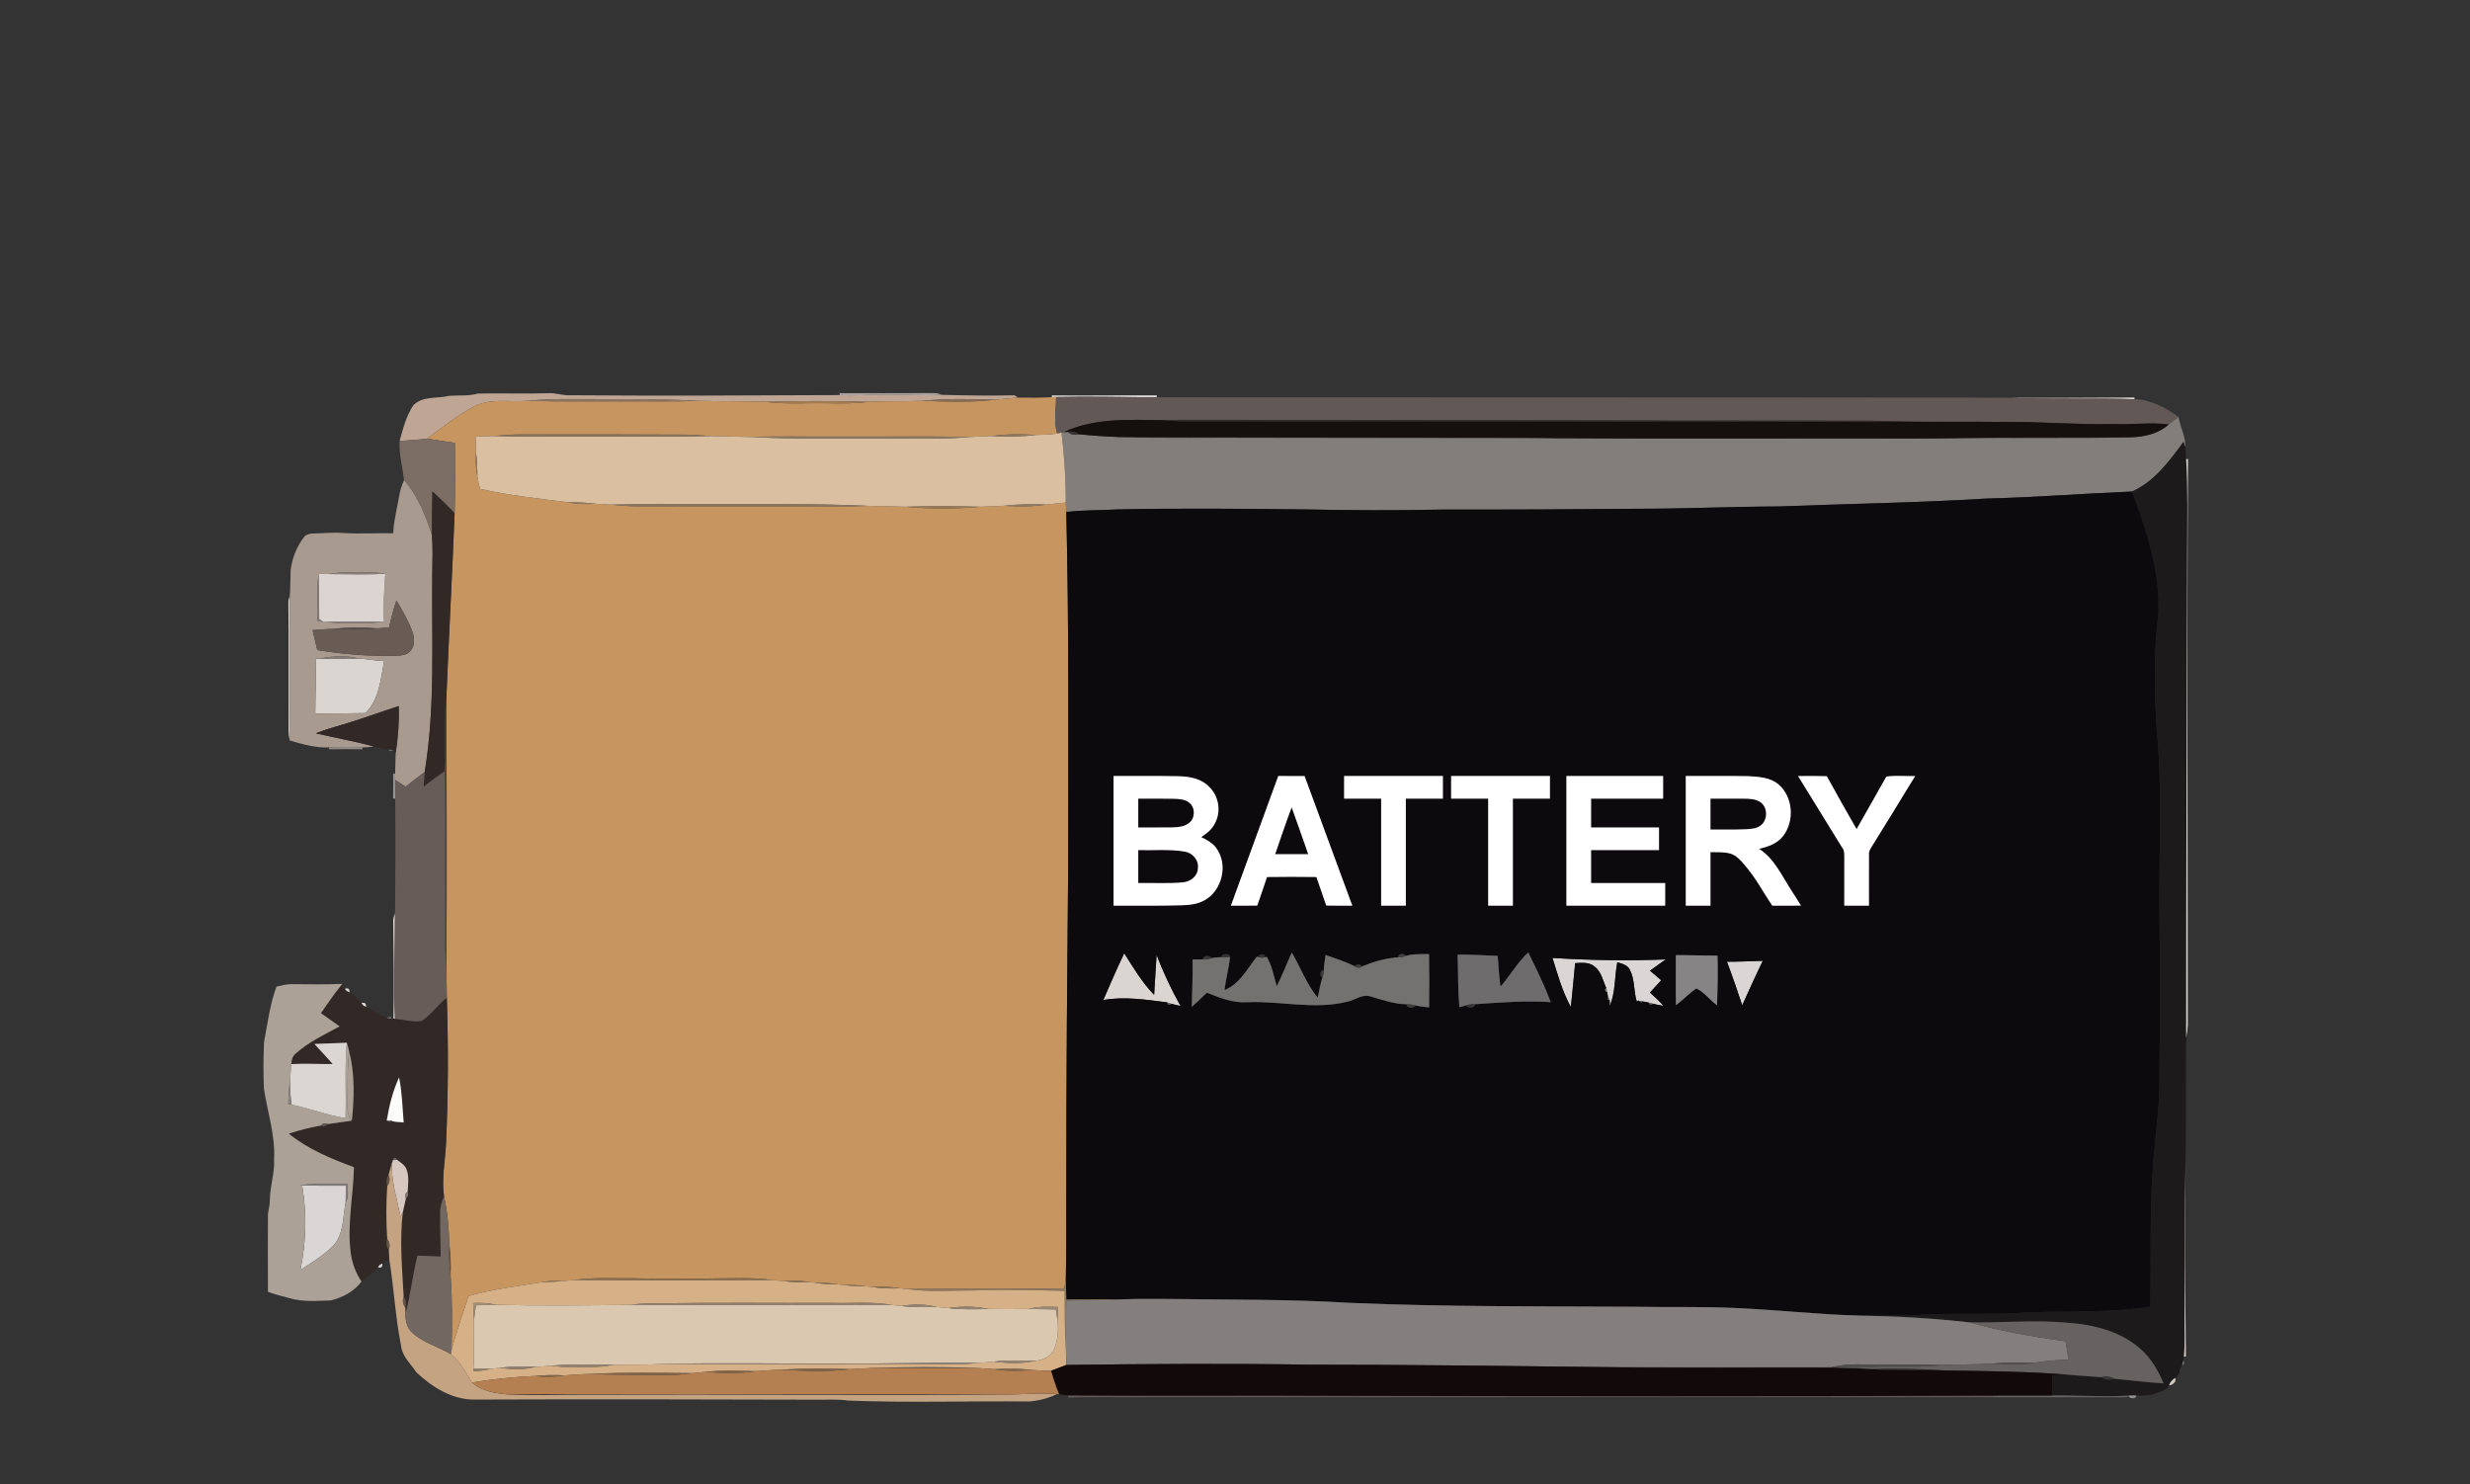 <?xml version="1.0"?>
<svg
    xmlns:rdf="http://www.w3.org/1999/02/22-rdf-syntax-ns#"
    xmlns="http://www.w3.org/2000/svg"
    xmlns:cc="http://web.resource.org/cc/"
    xmlns:dc="http://purl.org/dc/elements/1.1/"
    xmlns:svg="http://www.w3.org/2000/svg"
    xmlns:inkscape="http://www.inkscape.org/namespaces/inkscape"
    xmlns:sodipodi="http://sodipodi.sourceforge.net/DTD/sodipodi-0.dtd"
    xmlns:ns1="http://sozi.baierouge.fr"
    xmlns:xlink="http://www.w3.org/1999/xlink"
    version="1.1"
    viewBox="0 0 1200 721"
  >
  <rect x="0" y="0" width="1200" height="721" fill="#333333" stroke="none"/>
  <g
      id="#bfa694ff"
    >
    <path
        d="m218.25 192.29c4.65-0.32 9.4 0.19 13.95-1.08 11.27-0.26 22.56 0.18 33.83-0.17 3.7-0.33 7.22 1.18 10.92 0.98 43.66 0.35 87.33 0.1 130.98-0.08 7.02 0.32 14.04-0.12 21.07-0.23 9.46-0.2 18.93 0.68 28.4 0.1 11.81 0.33 23.64 0.5 35.46 0.23 0.44 0.28 1.31 0.84 1.75 1.13-3.78 0.28-7.54 0.75-11.32 1.02-11.85-0.42-23.75-0.59-35.57 0.56-8.47 0.33-16.95 0-25.41 0.45-16.86-0.45-33.75-0.5-50.61 0-10.81-0.46-21.63-0.09-32.44-0.47-20.06-1.08-40.17-0.72-60.26-0.85-7.76-0.09-15.53 0.12-23.26 0.89-8.39 0.67-17.4-1.42-25.2 2.64-8.37 4.16-15.48 10.33-23.08 15.69-4.42 0.54-8.87 0.87-13.31 1.1 1.64-5.98 3.21-12.14 6.7-17.36 4.66-4.64 11.6-3.07 17.4-4.55z"
        fill="#bfa694"
    />
  </g
  >
  <g
      id="#c2bbb8d1"
    >
    <path
        opacity=".82"
        d="m407.91 191c14.37-0.01 28.74 0.09 43.11-0.03 2.13 0.06 4.43-0.28 6.38 0.84-9.47 0.58-18.94-0.3-28.4-0.1-7.03 0.11-14.05 0.55-21.07 0.23l-0.02-0.94z"
        fill="#c2bbb8"
    />
  </g
  >
  <g
      id="#dad6d5ff"
      fill="#dad6d5"
    >
    <path
        d="m510.99 192.08c17 0.17 34.01-0.12 51.02-0.01l-0.03 0.93c-16.29-0.01-32.59-0.46-48.88-0.11-0.52 0.02-1.56 0.05-2.08 0.07l-0.03-0.88z"
    />
    <path
        d="m975.72 193.27c20.42 0.02 40.88 0.02 61.28-0.16v0.84c-20.4-0.64-40.85 0.15-61.28-0.68z"
    />
    <path
        d="m140.1 292.99c-0.05-1.16 0.18-2.26 0.69-3.3-0.24 23.13 0.02 46.26-0.13 69.39-0.65-2.65-0.41-5.39-0.46-8.08-0.08-19.34 0.16-38.68-0.1-58.01z"
    />
    <path
        d="m191.04 447.93c-0.1-1.46 0.29-2.86 0.86-4.18 0 17.06-0.7 34.14 0 51.2l-0.76-0.06c0.36-15.64 0.05-31.31-0.1-46.96z"
    />
    <path
        d="m754.24 465.38c18.32 1.15 36.68 1.46 55.02 0.72-2.52 1.87-5.13 3.61-7.65 5.47 1.82 1.55 3.64 3.11 5.47 4.67-1.84 1.97-3.67 3.95-5.48 5.95 2.25 2.08 4.54 4.12 6.57 6.44-1.76-0.21-3.47-0.55-5.15-1.02-0.51-0.14-1.53-0.42-2.04-0.55-0.74-0.14-2.22-0.43-2.95-0.57-0.52-0.1-1.56-0.29-2.08-0.39l-0.8 0.37c-1.49-5.03-0.88-10.59-3.31-15.33-1.16-2.34-3.8-3.01-6.1-3.64-1.4 7-0.8 14.56-3.66 21.16l-0.04-2.76c-0.22-0.49-0.67-1.47-0.9-1.96-0.07-0.48-0.22-1.44-0.29-1.92-0.12-0.52-0.37-1.56-0.5-2.08-1.68-3.58-2.35-7.99-5.77-10.45-2.62-2.19-6.19-1.73-9.32-1.57-0.75 7.08-1.27 14.19-2.11 21.27-4.09-7.47-6.4-15.72-8.91-23.81z"
    />
    <path
        d="m839 467.22c5.82 0.01 11.63-0.25 17.44-0.44-3.51 7.12-6.71 14.38-10.01 21.6-2.38-7.09-4.77-14.17-7.43-21.16z"
    />
    <path
        d="m167.47 480.44c1.59-0.68 2.38-0.13 2.34 1.66-1.03-0.21-1.81-0.77-2.34-1.66z"
    />
    <path
        d="m175.57 487.36c1.63-0.53 2.39 0.08 2.27 1.82-1.04-0.25-1.8-0.86-2.27-1.82z"
    />
    <path
        d="m146.78 575.83c7.09 0.37 14.19 0.12 21.29 0.2-0.05 2.74-0.06 5.5-0.16 8.26-1.44 7.19-0.76 15.73-6.37 21.29-4.64 4.5-10.21 7.89-15.6 11.41 2.83-13.51 3.15-27.55 0.84-41.16z"
    />
    <path
        d="m183.55 615.63c0.47-0.93 1.2-1.53 2.19-1.82 0.19 1.77-0.55 2.38-2.19 1.82z"
    />
  </g
  >
  <g
      id="#c79560ff"
    >
    <path
        d="m483.29 194.19c3.78-0.27 7.54-0.74 11.32-1.02 5.47 0.11 10.94 0.07 16.41-0.21 0.52-0.02 1.56-0.05 2.08-0.07-0.04 5.91-1.29 11.97 0.53 17.74-3.43 0.55-6.9 0.57-10.36 0.69-7.18-0.54-14.4-0.48-21.55 0.52-3.48 0.17-6.96 0.36-10.45 0.48-21.75-0.52-43.51-0.1-65.27-0.23-13.43 0.16-26.87-0.36-40.29 0.25-6.81-0.15-13.63-0.3-20.45-0.49-4.08-0.31-8.16-0.67-12.26-0.69-26.67-0.18-53.33-0.13-80-0.11-4.43 0-8.85 0.39-13.26 0.78-2.89 0.1-5.78 0.23-8.66 0.35 0.05 2.5 0.11 4.99 0.19 7.48-0.18 3.91-0.18 7.84 0.65 11.68 0.33 2.07 0.8 4.11 1.27 6.15 14.05 3.16 28.36 4.71 42.63 6.51 4.43 0.95 8.98 1.03 13.49 0.72 2.47 0.13 4.93 0.3 7.4 0.44 4.42 0.45 8.85 0.83 13.29 0.82 25.67-0.04 51.33-0.03 77-0.04 11.75-0.03 23.5 0.29 35.24-0.18 5.83 0.11 11.66 0.23 17.49 0.42 12.13 1.13 24.41 1.15 36.54 0.01 3.82-0.15 7.64-0.32 11.46-0.48 6.86 0.4 13.78 0.56 20.59-0.6 3.16-0.3 6.3-0.67 9.46-0.98 0.05 1.55 0.15 3.09 0.26 4.63 1.35 56.4 0.91 112.83 0.93 169.24-0.5 53.21-0.94 106.41-0.94 159.62-0.12 14.39 0.13 28.78-0.21 43.17-0.18 1.7-0.44 3.39-0.68 5.09-25.45 0.58-50.91 0.13-76.37 0.37-1.16-0.13-2.32-0.26-3.47-0.37-4.48-0.83-9.05-0.88-13.59-0.64-1.12-0.13-2.24-0.25-3.36-0.36-3.44-0.56-6.93-0.67-10.41-0.62-0.93-0.09-1.85-0.18-2.77-0.27-3.77-0.71-7.6-0.9-11.43-0.83-0.62-0.07-1.87-0.21-2.49-0.28-4.09-0.81-8.25-0.83-12.38-0.46-1.84-0.15-3.68-0.36-5.52-0.53-9.72-1.48-19.57-0.77-29.36-0.81-12.66 0.36-25.33 0.19-37.99-0.07-9.78 0.13-19.62-0.6-29.33 0.89-1.85 0.15-3.7 0.34-5.55 0.46-3.46-0.18-6.94-0.1-10.34 0.64-11.76 1.94-23.64 3.29-35.11 6.63-2.85 8.81-6.03 17.54-8.32 26.52 0.38-12.28 0.4-24.6-0.45-36.86 0.18-4.87 0.06-9.74-0.58-14.57-0.28-7.86-0.85-15.73-2.61-23.42-1.23-8.44 0.49-16.89 0.95-25.31 1.1-23.74 1.19-47.52 0.4-71.28-0.07-4.49-0.06-8.97-0.19-13.46 0.3-44.49 0.1-88.99 0.03-133.47 1.2-29.5 2.81-58.97 3.96-88.47 0.37-11.37 0.27-22.75 0.13-34.13-4.53-0.59-9.01-1.44-13.53-2.08 7.6-5.36 14.71-11.53 23.08-15.69 7.8-4.06 16.81-1.97 25.2-2.64 16.42 0.41 32.84 0.19 49.26 0.24 11.42-0.08 22.85 0.21 34.26-0.28 10.81 0.38 21.63 0.01 32.44 0.47 10.05 1.33 20.2 0.48 30.3 0.7 6.78 0.15 13.57 0.18 20.31-0.7 8.46-0.45 16.94-0.12 25.41-0.45 11.85 0.3 23.77 0.95 35.57-0.56z"
        fill="#c79560"
    />
  </g
  >
  <g
      id="#625957ff"
      fill="#625957"
    >
    <path
        d="m513.1 192.89c16.29-0.35 32.59 0.1 48.88 0.11 111.68-0.02 223.35 0.12 335.02 0.11 26.24 0.13 52.48-0.09 78.72 0.16 20.43 0.83 40.88 0.04 61.28 0.68 1.4 0.05 2.8 0.16 4.3 0.35 0.1 0.03 0.3 0.08 0.4 0.11 1.9 0.53 3.8 1.16 5.7 1.83 0.1 0.04 0.3 0.13 0.4 0.17 3.8 1.57 7.3 3.66 10.6 6.18-1.6 1.2-3.2 2.41-4.8 3.62-8.8-1.15-17.7 0.19-26.6-0.21-17.7 0.42-35.32-1.2-52.99-1.01-17.26-0.22-34.52 0.09-51.77-0.22-12.07-0.74-24.16-0.19-36.24-0.44-104.33 0.02-208.66-0.4-312.99-0.37-2.75 0.03-5.5 0.14-8.24 0.17-16.07-0.2-33.09-1.2-48.02 5.82l-1.02 0.23c-0.53 0.11-1.58 0.34-2.1 0.45-1.82-5.77-0.57-11.83-0.53-17.74z"
    />
    <path
        d="m518.79 677.91c44.73 0.34 89.48-0.06 134.22 0.21 104.99 0.2 209.99 0.38 314.98-0.12l0.01 0.8c-139-0.08-278 0-417 0-10.66 0.13-21.32-0.28-31.97 0.21l-0.24-1.1z"
    />
  </g
  >
  <g
      id="#9d836cd0"
    >
    <path
        opacity=".82"
        d="m255.74 194.77c7.73-0.77 15.5-0.98 23.26-0.89 20.09 0.13 40.2-0.23 60.26 0.85-11.41 0.49-22.84 0.2-34.26 0.28-16.42-0.05-32.84 0.17-49.26-0.24z"
        fill="#9d836c"
    />
  </g
  >
  <g
      id="#9b7b5dcb"
    >
    <path
        opacity=".8"
        d="m447.72 194.75c11.82-1.15 23.72-0.98 35.57-0.56-11.8 1.51-23.72 0.86-35.57 0.56z"
        fill="#9b7b5d"
    />
  </g
  >
  <g
      id="#cac9c8e0"
    >
    <path
        opacity=".88"
        d="m1041.3 194.3c0.1 0.03 0.3 0.08 0.4 0.11-0.1-0.03-0.3-0.08-0.4-0.11z"
        fill="#cac9c8"
    />
  </g
  >
  <g
      id="#ae8455e2"
    >
    <path
        opacity=".89"
        d="m371.7 195.2c16.86-0.5 33.75-0.45 50.61 0-6.74 0.88-13.53 0.85-20.31 0.7-10.1-0.22-20.25 0.63-30.3-0.7z"
        fill="#ae8455"
    />
  </g
  >
  <g
      id="#d3d3d3e9"
    >
    <path
        opacity=".91"
        d="m1047.4 196.24c0.1 0.04 0.3 0.13 0.4 0.17-0.1-0.04-0.3-0.13-0.4-0.17z"
        fill="#d3d3d3"
    />
  </g
  >
  <g
      id="#827e7cff"
      fill="#827e7c"
    >
    <path
        d="m1053.6 206.21c1.6-1.21 3.2-2.42 4.8-3.62 0.8 4.98 3.6 9.64 3.3 14.79-0.2-0.67-0.7-2-0.9-2.67-6.9 9.36-14.1 19.24-25 24.09-23.7 0.96-47.24 2.84-70.87 3.42-33.62 2.05-67.3 2.52-100.94 3.83-23 0.08-45.98 1.14-68.98 1.12-31.01 0.29-62.01 0.43-93.01 0.37-23 0.49-46.01 0.41-69.01-0.07-29.99-0.32-59.99-0.61-89.97 0.01-8.33 0.54-16.7 0.2-24.98 1.28-0.11-1.54-0.21-3.08-0.26-4.63 0.08-11.35-0.75-22.68-2.05-33.95l1.02-0.23c0.51-0.03 1.53-0.1 2.03-0.13 1.4 1.41 3.44 1.75 5.3 1.13 6.55 0.67 13.11 1.13 19.69 1.37 22.73 0.75 45.49 0.2 68.23 0.39 48.07 0.12 96.15 0.06 144.23 0.17 48.59 0.29 97.18 0.04 145.77 0.12 15.92-0.07 31.84 0.15 47.77-0.12 28.7-0.25 57.43 0.29 86.13-0.47 6.3-0.3 12.9-1.79 17.7-6.2z"
    />
    <path
        d="m322.73 662.61c28.41-0.67 56.85-0.01 85.27-0.22 22.4 0.31 44.79-0.72 67.18-0.32-2.37 0.35-4.76 0.6-7.15 0.63-48.43-0.13-96.87 0.11-145.3-0.09z"
    />
  </g
  >
  <g
      id="#150f0dff"
    >
    <path
        d="m516.75 209.95c14.93-7.02 31.95-6.02 48.02-5.82 9.39 0.9 18.82 0.49 28.23 0.57 106 0.1 212-0.14 318 0.31 3.74-0.02 7.48-0.21 11.24-0.24 17.25 0.31 34.51 0 51.77 0.22 17.67-0.19 35.29 1.43 52.99 1.01 8.9 0.4 17.8-0.94 26.6 0.21-4.8 4.41-11.4 5.9-17.7 6.2-28.7 0.29-57.44-0.12-86.13 0.47-15.93 0.27-31.85 0.05-47.77 0.12-48.59-0.08-97.18 0.17-145.77-0.12-22.73-0.57-45.49-0.14-68.23-0.33-48.07-0.11-96.15-0.04-144.23-0.23-6.58-0.24-13.14-0.7-19.69-1.37-1.51-1.18-3.44-1.6-5.3-1.13-0.5 0.03-1.52 0.1-2.03 0.13z"
        fill="#150f0d"
    />
  </g
  >
  <g
      id="#322c2aca"
    >
    <path
        opacity=".79"
        d="m564.77 204.13c2.74-0.03 5.49-0.14 8.24-0.17 104.33-0.03 208.66 0.39 312.99 0.37 12.08 0.25 24.17-0.3 36.24 0.44-3.76 0.03-7.5 0.22-11.24 0.24-106-0.45-212-0.21-318-0.31-9.41-0.08-18.84 0.33-28.23-0.57z"
        fill="#322c2a"
    />
  </g
  >
  <g
      id="#dbbfa1ff"
    >
    <path
        d="m513.63 210.63c0.52-0.11 1.57-0.34 2.1-0.45 1.3 11.27 2.13 22.6 2.05 33.95-3.16 0.31-6.3 0.68-9.46 0.98-6.87-0.28-13.76-0.22-20.59 0.6-3.82 0.16-7.64 0.33-11.46 0.48-12.18-0.36-24.36-0.35-36.54-0.01-5.83-0.19-11.66-0.31-17.49-0.42-26.39-1.25-52.83-0.66-79.24-0.8-15.43 0.09-30.86-0.22-46.29 0.2-2.47-0.14-4.93-0.31-7.4-0.44-4.48-0.56-8.99-0.75-13.49-0.72-14.27-1.8-28.58-3.35-42.63-6.51-0.47-2.04-0.94-4.08-1.27-6.15-0.01-3.9-0.17-7.8-0.65-11.68-0.08-2.49-0.14-4.98-0.19-7.48 2.88-0.12 5.77-0.25 8.66-0.35 14.41 0.43 28.84 0.08 43.26 0.17 20.75-0.08 41.51 0.26 62.26-0.15 6.82 0.19 13.64 0.34 20.45 0.49 21.08 1.16 42.2 0.55 63.29 0.7 14.09-0.17 28.21 0.52 42.27-0.72 3.49-0.12 6.97-0.31 10.45-0.48 7.19 0.35 14.4 0.35 21.55-0.52 3.46-0.12 6.93-0.14 10.36-0.69z"
        fill="#dbbfa1"
    />
  </g
  >
  <g
      id="#393433ca"
    >
    <path
        opacity=".79"
        d="m518.78 209.82c1.86-0.47 3.79-0.05 5.3 1.13-1.86 0.62-3.9 0.28-5.3-1.13z"
        fill="#393433"
    />
  </g
  >
  <g
      id="#a28464c6"
    >
    <path
        opacity=".78"
        d="m239.74 211.83c4.41-0.39 8.83-0.78 13.26-0.78 26.67-0.02 53.33-0.07 80 0.11 4.1 0.02 8.18 0.38 12.26 0.69-20.75 0.41-41.51 0.07-62.26 0.15-14.42-0.09-28.85 0.26-43.26-0.17z"
        fill="#a28464"
    />
  </g
  >
  <g
      id="#a78969cb"
    >
    <path
        opacity=".8"
        d="m481.72 211.84c7.15-1 14.37-1.06 21.55-0.52-7.15 0.87-14.36 0.87-21.55 0.52z"
        fill="#a78969"
    />
  </g
  >
  <g
      id="#a58c71c5"
    >
    <path
        opacity=".77"
        d="m365.71 212.34c13.42-0.61 26.86-0.09 40.29-0.25 21.76 0.13 43.52-0.29 65.27 0.23-14.06 1.24-28.18 0.55-42.27 0.72-21.09-0.15-42.21 0.46-63.29-0.7z"
        fill="#a58c71"
    />
  </g
  >
  <g
      id="#7c6e65ff"
    >
    <path
        d="m194.15 214.2c4.44-0.23 8.89-0.56 13.31-1.1 4.52 0.64 9 1.49 13.53 2.08 0.14 11.38 0.24 22.76-0.13 34.13-3.54-3.59-7.08-7.18-10.78-10.6-0.09 7.16-0.29 14.32-0.2 21.48-3.04-9.61-6.94-19.23-13.59-26.95-0.67-6.35-2.56-12.6-2.14-19.04z"
        fill="#7c6e65"
    />
  </g
  >
  <g
      id="#1d1a1bff"
    >
    <path
        d="m1035.8 238.8c10.9-4.85 18.1-14.73 25-24.09 0.2 0.67 0.7 2 0.9 2.67 0.2 1.86 0.2 3.74 0.4 5.62 0.9 14.98 0.5 30 0.5 45-0.2 78.71-0.5 157.43-0.5 236.14-0.3 19.88 0.1 39.77-0.3 59.66-0.4 25.39-0.2 50.8-0.5 76.2-0.1 6.38 0.3 12.77-0.3 19.13-0.1 0.5-0.3 1.51-0.4 2.01-0.1 0.52-0.4 1.55-0.5 2.07l-0.4 0.84c-0.2 0.53-0.6 1.58-0.8 2.1l-0.1 0.85c-0.1 0.15-0.2 0.47-0.2 0.63-0.5 0.46-1.4 1.37-1.9 1.82-1.3 0.88-2.4 2.01-2.9 3.47-0.2 0.35-0.7 1.06-0.9 1.42-0.1 0.09-0.3 0.28-0.4 0.37-1.3 0.7-2.6 1.31-3.9 1.83-0.2 0.05-0.5 0.16-0.6 0.21-0.5 0.16-1.5 0.46-2 0.61-0.1 0.04-0.4 0.11-0.6 0.15-2.4 0.44-5 0.5-7.5 0.49-1.1-0.1-2.3-0.1-3.4 0-12.5 0.79-25-0.22-37.48-0.02 0.04-3.29 0.08-6.58 0.12-9.86 2.68-0.12 5.36-0.25 8.06-0.23 5.3 0.34 10.5 0.88 15.7 1.21 1.9 1.25 4.1 1.48 6.2 0.73 8 0.7 16 1.79 24 2.25-2.7-6.53-6.4-12.79-11.9-17.34-9.5-8.07-22.1-11.2-34.3-12.08-15.99-1.56-32.06 0.06-48.1-0.22-17.61-2.02-35.31-3-53.02-3.29 8.41-0.72 16.83-0.03 25.25-0.13 16.3-1.23 32.66-0.36 48.98-1.04 22.19-1.46 44.59 0.28 66.69-3.14 0.5-25.08-0.7-50.25 1.9-75.25 1.1-12.51 2.8-25.02 2.5-37.61 0.4-26.99 0.3-53.99 0-80.98-0.2-29.29 1.5-58.66-1.4-87.87-1.1-18.16-1.4-36.48 0.9-54.56 1-20.65-5.6-40.71-12.8-59.77z"
        fill="#1d1a1b"
    />
  </g
  >
  <g
      id="#a78a6acb"
    >
    <path
        opacity=".8"
        d="m231.27 219.66c0.48 3.88 0.64 7.78 0.65 11.68-0.83-3.84-0.83-7.77-0.65-11.68z"
        fill="#a78a6a"
    />
  </g
  >
  <g
      id="#dad5d1ff"
      fill="#dad5d1"
    >
    <path
        d="m1062.1 223h0.9c-0.6 91.68-0.1 183.38-0.1 275.07-0.1 2.03-0.4 4.06-0.8 6.07 0-78.71 0.3-157.43 0.5-236.14 0-15 0.4-30.02-0.5-45z"
    />
    <path
        d="m153.3 319.95c0.38 0 1.16 0.01 1.54 0.02 6.48 0.14 12.96-0.05 19.44-0.02 4.14 0.25 8.22 1.04 12.37 1.25-1.74 8.78-2.3 18.61-9.14 25.24-8.11 0.15-16.23 0.17-24.34 0.23 0.03-8.91 0.49-17.81 0.13-26.72z"
    />
    <path
        d="m536.02 485.82c3.28-7.62 6.59-15.22 10.17-22.71 4.43 7 8.69 14.22 14.51 20.19 0.42-6.46 0.81-12.92 1.2-19.38 3.29 8.52 7.15 16.81 11.63 24.78-1.53-0.28-3.03-0.63-4.5-1.05-0.5-0.16-1.5-0.5-2-0.67-10.26-1.32-20.67-2.95-31.01-1.16z"
    />
  </g
  >
  <g
      id="#a99a8fff"
    >
    <path
        d="m196.29 233.24c6.65 7.72 10.55 17.34 13.59 26.95 0.48 6.26 0.18 12.54 0.14 18.81-0.36 32.02 1.53 64.28-3.67 96.03-3.17 2.27-6.2 4.73-9.27 7.15-1.71-1.1-3.42-2.19-5.14-3.28 0.01-0.74 0.02-2.22 0.03-2.96 0.12-3.48 0.09-6.96 0.32-10.44 1.12-7.43 1.67-14.96 1.44-22.48-8.99 2.86-17.8 6.26-26.86 8.87-4.53 1.29-9.05 2.65-13.44 4.36 9.37 2.24 18.89 3.84 28.18 6.41-1.85 0.27-3.72 0.39-5.58 0.46-5.36 0.16-10.72 0.13-16.08-0.04-6.64 0.37-12.98-1.56-19.29-3.36v-0.64c0.15-23.13-0.11-46.26 0.13-69.39 0.28-4.2 0.32-8.4 0.39-12.61 0.75-6.1 3.15-12.05 7.05-16.83 1.2-0.6 2.46-1.14 3.83-1.07 4.98-0.05 9.94-0.67 14.91-0.23 8.02 0.51 16.05-0.05 24.07 0.11 0.24-6.15 1.88-12.12 2.91-18.17 0.36-2.66 1.33-5.18 2.34-7.65m-36.48 45.66c-1.67-0.03-3.34-0.05-5.01-0.07-1.13 7.59-0.32 15.28-0.51 22.91 0.69 0.1 2.07 0.29 2.76 0.38 0.43 0 1.3-0.02 1.74-0.03 5.67 1.16 11.47 0.5 17.21 0.72 3.07 0.12 6.14-0.17 9.14-0.81h1.42c-0.43-7.74 0.08-15.5 0.65-23.22-5.68-1.15-11.47-0.44-17.2-0.64-3.42-0.13-6.85 0.1-10.2 0.76m29.15 25.92c-1.87 0.13-3.74 0.26-5.6 0.43-7.19-0.44-14.44-0.57-21.6 0.29-3.31 0.02-6.61 0.38-9.91 0.58 0.75 3.23 1.49 6.46 2.28 9.69 12.5 2.11 25.19 3.03 37.86 2.81 2.55-0.17 5.57-0.2 7.36-2.33 2.37-2.56 2.02-6.44 0.95-9.5-1.92-5.33-4.83-10.23-7.72-15.08-1.42 4.31-2.54 8.7-3.62 13.11m-34.12 15.15c-0.38-0.01-1.16-0.02-1.54-0.02 0.36 8.91-0.1 17.81-0.13 26.72 8.11-0.06 16.23-0.08 24.34-0.23 6.84-6.63 7.4-16.46 9.14-25.24-4.15-0.21-8.23-1-12.37-1.25-6.31-1.85-13.06-1.06-19.44 0.02z"
        fill="#a99a8f"
    />
  </g
  >
  <g
      id="#322927ff"
      fill="#322927"
    >
    <path
        d="m210.08 238.71c3.7 3.42 7.24 7.01 10.78 10.6-1.15 29.5-2.76 58.97-3.96 88.47-1.26 12.29-0.07 24.67-1 36.98-3.44 2.34-6.75 4.87-10.07 7.37 0.14-2.37 0.27-4.74 0.52-7.1 5.2-31.75 3.31-64.01 3.67-96.03 0.04-6.27 0.34-12.55-0.14-18.81-0.09-7.16 0.11-14.32 0.2-21.48z"
    />
    <path
        d="m166.87 351.89c9.06-2.61 17.87-6.01 26.86-8.87 0.23 7.52-0.32 15.05-1.44 22.48l-1.1-0.9c-0.55-0.13-1.65-0.39-2.2-0.52-0.8-0.11-2.4-0.33-3.19-0.44-0.13-0.03-0.4-0.08-0.53-0.11-1.22-0.28-2.44-0.57-3.66-0.87-9.29-2.57-18.81-4.17-28.18-6.41 4.39-1.71 8.91-3.07 13.44-4.36z"
    />
    <path
        d="m155.92 492.2c3.24-4.63 6.41-9.32 9.97-13.71 0.4 0.49 1.19 1.47 1.58 1.95 0.53 0.89 1.31 1.45 2.34 1.66 2.36 1.14 4.14 3.25 5.76 5.26 0.47 0.96 1.23 1.57 2.27 1.82 0.62 0.28 1.86 0.85 2.49 1.13 0.12 0.08 0.37 0.23 0.5 0.3 0.7 0.44 2.11 1.33 2.82 1.77 0.14 0.08 0.44 0.25 0.59 0.33l0.71 0.36c0.16 0.08 0.49 0.23 0.65 0.31 0.58 0.28 1.74 0.83 2.33 1.1 0.55 0.1 1.67 0.29 2.23 0.39l0.98 0.02 0.76 0.06c4.28 0.42 8.57 1.65 12.88 1.08 4.73-3 7.84-7.92 12.28-11.32 0.79 23.76 0.7 47.54-0.4 71.28-0.46 8.42-2.18 16.87-0.95 25.31-1.03 2.42-1.87 4.96-1.86 7.63-0.1 7.17 0.19 14.34 0.27 21.51-3.77-0.1-7.54-0.27-11.3-0.44-2.34 9.32-3.3 18.92-5.81 28.2-0.03-0.75-0.08-2.27-0.11-3.02 0.69-1.8 0.43-3.79-0.78-5.28-0.76-13.67-2.05-27.48-0.4-41.11 0.55-2.2 1.05-4.41 1.51-6.62 1.06-0.89 1.34-1.97 0.84-3.26 0.17-3.49 0.72-7.14-0.45-10.52-0.74-2.27-2.86-3.57-4.68-4.89-0.78-1.35-1.46-1.32-2.03 0.11-0.14 0.41-0.42 1.25-0.56 1.66-0.59 1.83-1.08 3.68-1.57 5.54-1.11 1.55-1.32 3.51-0.63 5.29-0.6 8.59-0.59 17.21-0.03 25.81-0.7 1.75-0.45 3.72 0.77 5.2 0.08 1.58 0.16 3.16 0.25 4.76-1.12 0.66-2.21 1.4-3.4 1.94-0.99 0.29-1.72 0.89-2.19 1.82-1.06 1.44-2.38 2.66-3.76 3.8l-0.36 0.28c-1.28 0.94-2.55 1.89-3.79 2.9-2.81-4.17-4.61-8.97-5.24-13.95-1.84-13.89 1.3-27.75 1.56-41.63-11.16-4.11-22.34-8.73-31.66-16.27 5.08-1.7 10.29-2.98 15.56-3.94 1.28 0.64 2.38 0.4 3.28-0.71 3.93-0.6 7.87-1.06 11.8-1.67 1.21-11.12 1.47-22.63-1.26-33.56-0.34-1.45-0.76-2.88-1.18-4.3-5.26 0.21-10.52 0.37-15.77 0.59 2.95 3.27 6.02 6.43 8.9 9.77-6.7 0.05-13.4-0.38-20.1 0.03 0.1-1.93 0.55-3.96 2.2-5.18 6.24-5.6 13.95-9.17 21.26-13.15-3-2.18-6.04-4.3-9.07-6.44m31.95 52.18c0.39 0.17 1.17 0.53 1.55 0.7l0.49-0.71c1.89 0.97 4.15 0.62 6.21 0.96-0.62-7.29-0.74-14.68-2.24-21.86-3.1 6.6-4.77 13.76-6.01 20.91z"
    />
    <path
        d="m247.01 677.49c26.33-0.27 52.66-0.04 78.99-0.08 55.05 0.01 110.11-0.23 165.17 0.07-68.39 0.5-136.78-0.14-205.17 0.12-12.99-0.12-26 0.57-38.99-0.11z"
    />
  </g
  >
  <g
      id="#0d0a0dff"
      fill="#0d0a0d"
    >
    <path
        d="m964.93 242.22c23.63-0.58 47.17-2.46 70.87-3.42 7.2 19.06 13.8 39.12 12.8 59.77-2.3 18.08-2 36.4-0.9 54.56 2.9 29.21 1.2 58.58 1.4 87.87 0.3 26.99 0.4 53.99 0 80.98 0.3 12.59-1.4 25.1-2.5 37.61-2.6 25-1.4 50.17-1.9 75.25-22.1 3.42-44.5 1.68-66.69 3.14-16.32 0.68-32.68-0.19-48.98 1.04-8.42 0.1-16.84-0.59-25.25 0.13-20.27-0.48-40.44-2.82-60.69-3.7-16.43-0.78-32.87-0.26-49.3-0.61-45.93-0.24-91.88 0.06-137.77-1.88-29.3-1.82-58.66-1.47-87.99-1.9-7.28-0.02-14.55-0.11-21.82 0.14-9.39 0-18.77 0.15-28.15 0.12-0.08-3.52-0.23-7.03-0.24-10.53 0.34-14.39 0.09-28.78 0.21-43.17 0-53.21 0.44-106.41 0.94-159.62-0.02-56.41 0.42-112.84-0.93-169.24 8.28-1.08 16.65-0.74 24.98-1.28 29.98-0.62 59.98-0.33 89.97-0.01 23 0.48 46.01 0.56 69.01 0.07 31 0.06 62-0.08 93.01-0.37 23 0.02 45.98-1.04 68.98-1.12 33.64-1.31 67.32-1.78 100.94-3.83m-423.93 134.78v63c11.02-0.06 22.05 0.15 33.08-0.19 3.85-0.1 7.85-0.56 11.26-2.51 8.47-4.81 11.44-17.32 5.6-25.23-1.78-2.57-4.62-4.05-7.35-5.38 2.6-1.74 5.18-3.73 6.6-6.6 3.17-5.64 2.03-13.18-2.6-17.69-3.93-4.29-10.01-5.24-15.54-5.31-10.35-0.2-20.7-0.04-31.05-0.09m80.02 0c-7.67 21-15.35 42-23.02 63 4.27-0.01 8.55 0.03 12.82-0.04 1.53-4.65 3.24-9.23 4.74-13.89 8-0.12 16-0.11 24 0 1.51 4.65 3.23 9.23 4.77 13.87 4.22 0.1 8.44 0.05 12.67 0.06-7.74-20.99-15.5-41.98-23.2-62.98-4.27-0.03-8.53-0.02-12.78-0.02m31.98 0c-0.01 3.66-0.01 7.33 0 11h18v52h12v-52h18v-11h-48m52 0c-0.01 3.66-0.01 7.33 0 11h18v52h12v-52h18v-11h-48m56 0v63h48v-11h-36v-16h33v-11h-33v-14h35v-11h-47m58 0v63h12v-26.03c3.19 0.07 6.47-0.14 9.6 0.7 3.01 0.87 5.12 3.37 7.08 5.67 5.21 6.01 8.94 13.06 13.31 19.66 4.67 0 9.34 0.01 14.01-0.02-1.56-2.45-3.12-4.9-4.66-7.35-4.69-7.14-8.26-15.47-15.72-20.25 4.31-0.97 8.82-2.54 11.63-6.18 5.69-7.27 4.91-19.14-2.25-25.17-4.15-3.45-9.82-3.7-14.95-3.97-10.02-0.15-20.04-0.02-30.05-0.06m54.54 0.02c7.13 11.65 14.33 23.28 21.52 34.9 1.15 1.42 0.91 3.31 0.96 5.02-0.04 7.69-0.02 15.37-0.02 23.06h12c0.03-8.34-0.05-16.69 0.01-25.02-0.12-1.38 0.65-2.54 1.33-3.65 7.08-11.41 14.11-22.85 21.11-34.31-4.66 0.15-9.39-0.42-14.01 0.27-4.87 8.47-9.55 17.06-14.45 25.52-4.9-8.53-9.75-17.09-14.46-25.72-4.67-0.16-9.33-0.09-13.99-0.07m-245.95 85.73c-2.48 5.44-4.59 11.05-7.31 16.37-1.37-4.82-2.28-9.85-4.82-14.24l-0.93 0.19c0.45-1.85-3.46-1.93-3.07-0.06l-0.86-0.21c-4.7 5.87-8.31 13.28-15.71 16.22 0.65-5.42 2.18-10.69 2.71-16.12-0.05-1.92-4.38-1.79-4.12 0.17-1.6-0.06-3.18 0.08-4.72 0.43-0.85-1.54-4.45-1.4-4.38 0.6-1.67-0.03-3.33 0-4.99 0.03 0.21 7.67-0.32 15.33-0.34 22.99 2.48-2.22 4.91-4.5 7.29-6.85 6.26 2.52 12.76 5.11 19.66 4.63 16.19-0.7 32.62 3.81 48.6-0.28 3.76-0.69 7.3-3.88 11.24-2.53 5.74 1.67 11.49 3.73 17.54 3.8-0.11 2.01 3.54 2.18 4.39 0.62 2.14 0.47 4.34 0.66 6.54 0.91 0.09-8.63 0.12-17.26-0.02-25.89-3.83 0.01-7.76-0.17-11.47 0.9-0.6-1.58-3.77-1.14-3.52 0.66-6.01 0.4-11.92 2.1-17.47 4.38-1.22-1.26-2.44-1.28-3.67-0.04-4.52-2.29-9.38-3.77-14.14-5.47-0.37 2.45-0.8 4.89-0.88 7.37-1.83-0.27-2.26 2.91-0.69 3.53-1.01 3.2-1.49 6.54-2.29 9.8-5.43-6.55-8.29-14.65-12.57-21.91m101.38 16.6c-0.62-4.98-1.01-9.98-1.34-14.97-6.49-0.32-12.98-0.6-19.47-0.6 0.26 8.5 0.11 17.03 0.83 25.51 0.82-0.21 2.44-0.62 3.26-0.83 0.81 1.53 4.42 1.4 4.35-0.6 12.25-0.83 24.52-1.81 36.82-1-3.14-8.27-7.04-16.23-10.95-24.16-5.28 4.9-8.8 11.26-13.5 16.65m-192.95 6.47c10.34-1.79 20.75-0.16 31.01 1.16l0.24 0.88 1.03 0.34 0.73-0.55c1.47 0.42 2.97 0.77 4.5 1.05-4.48-7.97-8.34-16.26-11.63-24.78-0.39 6.46-0.78 12.92-1.2 19.38-5.82-5.97-10.08-13.19-14.51-20.19-3.58 7.49-6.89 15.09-10.17 22.71m278.15-21.81c0.08 8.11-0.14 16.23 0.07 24.34 3.4-2.58 6.34-5.71 9.84-8.15 3.89 1.67 6.54 5.71 10.08 8.15 0.35-8.02 0.48-16.07 0.27-24.1-6.76 0.04-13.51-0.25-20.26-0.24m-59.93 1.37c2.51 8.09 4.82 16.34 8.91 23.81 0.84-7.08 1.36-14.19 2.11-21.27 3.13-0.16 6.7-0.62 9.32 1.57 3.42 2.46 4.09 6.87 5.77 10.45l-0.59 0.69 0.25 1.06 0.84 0.33c0.07 0.48 0.22 1.44 0.29 1.92 0.01 0.45 0.02 1.34 0.03 1.79l0.87 0.17 0.04 2.76c2.86-6.6 2.26-14.16 3.66-21.16 2.3 0.63 4.94 1.3 6.1 3.64 2.43 4.74 1.82 10.3 3.31 15.33l0.8-0.37c0.37 0.25 1.09 0.75 1.45 1l0.63-0.61c0.73 0.14 2.21 0.43 2.95 0.57l0.3 0.85 1.04 0.28 0.7-0.58c1.68 0.47 3.39 0.81 5.15 1.02-2.03-2.32-4.32-4.36-6.57-6.44 1.81-2 3.64-3.98 5.48-5.95-1.83-1.56-3.65-3.12-5.47-4.67 2.52-1.86 5.13-3.6 7.65-5.47-18.34 0.74-36.7 0.43-55.02-0.72m84.76 1.84c2.66 6.99 5.05 14.07 7.43 21.16 3.3-7.22 6.5-14.48 10.01-21.6-5.81 0.19-11.62 0.45-17.44 0.44z"
    />
    <path
        d="m553 388c5.69 0.02 11.39-0.06 17.08 0.05 2.68 0.09 5.66 0.19 7.82 2.01 2.87 2.38 2.8 7.39-0.13 9.7-2.42 1.99-5.71 2.13-8.7 2.22-5.36 0.06-10.71 0-16.07 0.02v-14z"
    />
    <path
        d="m831 388c5.35 0.01 10.7-0.02 16.05 0 2.79 0.05 5.82 0.05 8.22 1.71 3.72 2.57 3.65 8.93-0.09 11.46-2.04 1.49-4.68 1.53-7.08 1.7-5.7 0.25-11.4 0.08-17.1 0.13v-15z"
    />
    <path
        d="m619.5 414.98c2.66-7.59 5.17-15.23 8.03-22.75 2.77 7.55 5.38 15.16 8.04 22.75-5.36 0.03-10.72 0.02-16.07 0z"
    />
    <path
        d="m553 413c7.52 0.19 15.12-0.52 22.57 0.71 3.79 0.62 6.96 4.17 6.41 8.13-0.08 3.84-3.68 6.53-7.27 6.84-7.22 0.65-14.48 0.18-21.71 0.32v-16z"
    />
  </g
  >
  <g
      id="#aa8d6ece"
    >
    <path
        opacity=".81"
        d="m275.82 244c4.5-0.03 9.01 0.16 13.49 0.72-4.51 0.31-9.06 0.23-13.49-0.72z"
        fill="#aa8d6e"
    />
  </g
  >
  <g
      id="#a4886bc6"
    >
    <path
        opacity=".78"
        d="m296.71 245.16c15.43-0.42 30.86-0.11 46.29-0.2 26.41 0.14 52.85-0.45 79.24 0.8-11.74 0.47-23.49 0.15-35.24 0.18-25.67 0.01-51.33 0-77 0.04-4.44 0.01-8.87-0.37-13.29-0.82z"
        fill="#a4886b"
    />
  </g
  >
  <g
      id="#a98d6fcc"
    >
    <path
        opacity=".8"
        d="m487.73 245.71c6.83-0.82 13.72-0.88 20.59-0.6-6.81 1.16-13.73 1-20.59 0.6z"
        fill="#a98d6f"
    />
  </g
  >
  <g
      id="#ad865dda"
    >
    <path
        opacity=".85"
        d="m439.73 246.18c12.18-0.34 24.36-0.35 36.54 0.01-12.13 1.14-24.41 1.12-36.54-0.01z"
        fill="#ad865d"
    />
  </g
  >
  <g
      id="#988c84d9"
    >
    <path
        opacity=".85"
        d="m159.81 278.9c3.35-0.66 6.78-0.89 10.2-0.76 5.73 0.2 11.52-0.51 17.2 0.64-9.13 0.47-18.27 0.25-27.4 0.12z"
        fill="#988c84"
    />
  </g
  >
  <g
      id="#9b9490c2"
    >
    <path
        opacity=".76"
        d="m154.29 301.74c0.19-7.63-0.62-15.32 0.51-22.91 0.39 7.29 0.16 14.6 0.29 21.89l1.96 1.4c-0.69-0.09-2.07-0.28-2.76-0.38z"
        fill="#9b9490"
    />
  </g
  >
  <g
      id="#dbd4d1ff"
    >
    <path
        d="m154.8 278.83c1.67 0.02 3.34 0.04 5.01 0.07 9.13 0.13 18.27 0.35 27.4-0.12-0.57 7.72-1.08 15.48-0.65 23.22h-1.42c-8.78 0.13-17.57-0.03-26.35 0.09-0.44 0.01-1.31 0.03-1.74 0.03l-1.96-1.4c-0.13-7.29 0.1-14.6-0.29-21.89z"
        fill="#dbd4d1"
    />
  </g
  >
  <g
      id="#685c55ff"
      fill="#685c55"
    >
    <path
        d="m188.96 304.82c1.08-4.41 2.2-8.8 3.62-13.11 2.89 4.85 5.8 9.75 7.72 15.08 1.07 3.06 1.42 6.94-0.95 9.5-1.79 2.13-4.81 2.16-7.36 2.33-12.67 0.22-25.36-0.7-37.86-2.81-0.79-3.23-1.53-6.46-2.28-9.69 3.3-0.2 6.6-0.56 9.91-0.58 7.2 0.22 14.42 0.55 21.6-0.29 1.86-0.17 3.73-0.3 5.6-0.43z"
    />
    <path
        d="m423.8 664.62c17.12-0.56 34.29-0.68 51.41 0.03-17.14-0.01-34.27 0.05-51.41-0.03z"
    />
  </g
  >
  <g
      id="#9f9793c9"
    >
    <path
        opacity=".79"
        d="m158.79 302.09c8.78-0.12 17.57 0.04 26.35-0.09-3 0.64-6.07 0.93-9.14 0.81-5.74-0.22-11.54 0.44-17.21-0.72z"
        fill="#9f9793"
    />
  </g
  >
  <g
      id="#60554fca"
    >
    <path
        opacity=".79"
        d="m161.76 305.54c7.16-0.86 14.41-0.73 21.6-0.29-7.18 0.84-14.4 0.51-21.6 0.29z"
        fill="#60554f"
    />
  </g
  >
  <g
      id="#968c85ce"
    >
    <path
        opacity=".81"
        d="m154.84 319.97c6.38-1.08 13.13-1.87 19.44-0.02-6.48-0.03-12.96 0.16-19.44 0.02z"
        fill="#968c85"
    />
  </g
  >
  <g
      id="#5c4b3ec3"
    >
    <path
        opacity=".76"
        d="m215.9 374.76c0.93-12.31-0.26-24.69 1-36.98 0.07 44.48 0.27 88.98-0.03 133.47-1.09-11.72-0.39-23.5-0.6-35.25-0.17-20.41 0.39-40.84-0.37-61.24z"
        fill="#5c4b3e"
    />
  </g
  >
  <g
      id="#aca7a3c8"
    >
    <path
        opacity=".78"
        d="m159.95 363.08c5.36 0.17 10.72 0.2 16.08 0.04l0.08 0.9c-5.4-0.07-10.81-0.13-16.21 0l0.05-0.94z"
        fill="#aca7a3"
    />
  </g
  >
  <g
      id="#b3b0b0ce"
    >
    <path
        opacity=".81"
        d="m185.27 363.53c0.13 0.03 0.4 0.08 0.53 0.11-0.13-0.03-0.4-0.08-0.53-0.11z"
        fill="#b3b0b0"
    />
  </g
  >
  <g
      id="#898787cc"
    >
    <path
        opacity=".8"
        d="m188.99 364.08c0.55 0.13 1.65 0.39 2.2 0.52-0.46 0.08-1.38 0.23-1.84 0.3l-0.36-0.82z"
        fill="#898787"
    />
  </g
  >
  <g
      id="#685c59ff"
    >
    <path
        d="m197.08 382.18c3.07-2.42 6.1-4.88 9.27-7.15-0.25 2.36-0.38 4.73-0.52 7.1 3.32-2.5 6.63-5.03 10.07-7.37 0.76 20.4 0.2 40.83 0.37 61.24 0.21 11.75-0.49 23.53 0.6 35.25 0.13 4.49 0.12 8.97 0.19 13.46-4.44 3.4-7.55 8.32-12.28 11.32-4.31 0.57-8.6-0.66-12.88-1.08-0.7-17.06 0-34.14 0-51.2 0.24-18.58 0.28-37.16 0.11-55.74-0.01-3.04-0.07-6.08-0.07-9.11 1.72 1.09 3.43 2.18 5.14 3.28z"
        fill="#685c59"
    />
  </g
  >
  <g
      id="#afacabcf"
    >
    <path
        opacity=".81"
        d="m190.99 375.85l0.98 0.09c-0.01 0.74-0.02 2.22-0.03 2.96 0 3.03 0.06 6.07 0.07 9.11l-1.02-0.07c-0.01-4.03 0.13-8.06 0-12.09z"
        fill="#afacab"
    />
  </g
  >
  <g
      id="#ffffffff"
      fill="#fff"
    >
    <path
        d="m541 377c10.35 0.05 20.7-0.11 31.05 0.09 5.53 0.07 11.61 1.02 15.54 5.31 4.63 4.51 5.77 12.05 2.6 17.69-1.42 2.87-4 4.86-6.6 6.6 2.73 1.33 5.57 2.81 7.35 5.38 5.84 7.91 2.87 20.42-5.6 25.23-3.41 1.95-7.41 2.41-11.26 2.51-11.03 0.34-22.06 0.13-33.08 0.19v-63m12 11v14c5.36-0.02 10.71 0.04 16.07-0.02 2.99-0.09 6.28-0.23 8.7-2.22 2.93-2.31 3-7.32 0.13-9.7-2.16-1.82-5.14-1.92-7.82-2.01-5.69-0.11-11.39-0.03-17.08-0.05m0 25v16c7.23-0.14 14.49 0.33 21.71-0.32 3.59-0.31 7.19-3 7.27-6.84 0.55-3.96-2.62-7.51-6.41-8.13-7.45-1.23-15.05-0.52-22.57-0.71z"
    />
    <path
        d="m621.02 377c4.25 0 8.51-0.01 12.78 0.02 7.7 21 15.46 41.99 23.2 62.98-4.23-0.01-8.45 0.04-12.67-0.06-1.54-4.64-3.26-9.22-4.77-13.87-8-0.11-16-0.12-24 0-1.5 4.66-3.21 9.24-4.74 13.89-4.27 0.07-8.55 0.03-12.82 0.04 7.67-21 15.35-42 23.02-63m-1.52 37.98c5.35 0.02 10.71 0.03 16.07 0-2.66-7.59-5.27-15.2-8.04-22.75-2.86 7.52-5.37 15.16-8.03 22.75z"
    />
    <path
        d="m653 377h48v11h-18v52h-12v-52h-18c-0.01-3.67-0.01-7.34 0-11z"
    />
    <path
        d="m705 377h48v11h-18v52h-12v-52h-18c-0.01-3.67-0.01-7.34 0-11z"
    />
    <path
        d="m761 377h47v11h-35v14h33v11h-33v16h36v11h-48v-63z"
    />
    <path
        d="m819 377c10.01 0.04 20.03-0.09 30.05 0.06 5.13 0.27 10.8 0.52 14.95 3.97 7.16 6.03 7.94 17.9 2.25 25.17-2.81 3.64-7.32 5.21-11.63 6.18 7.46 4.78 11.03 13.11 15.72 20.25 1.54 2.45 3.1 4.9 4.66 7.35-4.67 0.03-9.34 0.02-14.01 0.02-4.37-6.6-8.1-13.65-13.31-19.66-1.96-2.3-4.07-4.8-7.08-5.67-3.13-0.84-6.41-0.63-9.6-0.7v26.03h-12v-63m12 11v15c5.7-0.05 11.4 0.12 17.1-0.13 2.4-0.17 5.04-0.21 7.08-1.7 3.74-2.53 3.81-8.89 0.09-11.46-2.4-1.66-5.43-1.66-8.22-1.71-5.35-0.02-10.7 0.01-16.05 0z"
    />
    <path
        d="m873.54 377.02c4.66-0.02 9.32-0.09 13.99 0.07 4.71 8.63 9.56 17.19 14.46 25.72 4.9-8.46 9.58-17.05 14.45-25.52 4.62-0.69 9.35-0.12 14.01-0.27-7 11.46-14.03 22.9-21.11 34.31-0.68 1.11-1.45 2.27-1.33 3.65-0.06 8.33 0.02 16.68-0.01 25.02h-12c0-7.69-0.02-15.37 0.02-23.06-0.05-1.71 0.19-3.6-0.96-5.02-7.19-11.62-14.39-23.25-21.52-34.9z"
    />
  </g
  >
  <g
      id="#737270ff"
    >
    <path
        d="m627.59 462.75c4.28 7.26 7.14 15.36 12.57 21.91 0.8-3.26 1.28-6.6 2.29-9.8 0.49-1.12 0.76-2.32 0.69-3.53 0.08-2.48 0.51-4.92 0.88-7.37 4.76 1.7 9.62 3.18 14.14 5.47 1.06 0.94 2.56 0.93 3.67 0.04 5.55-2.28 11.46-3.98 17.47-4.38 1.21 0.1 2.41-0.17 3.52-0.66 3.71-1.07 7.64-0.89 11.47-0.9 0.14 8.63 0.11 17.26 0.02 25.89-2.2-0.25-4.4-0.44-6.54-0.91-1.44-0.4-2.91-0.68-4.39-0.62-6.05-0.07-11.8-2.13-17.54-3.8-3.94-1.35-7.48 1.84-11.24 2.53-15.98 4.09-32.41-0.42-48.6 0.28-6.9 0.48-13.4-2.11-19.66-4.63-2.38 2.35-4.81 4.63-7.29 6.85 0.02-7.66 0.55-15.32 0.34-22.99 1.66-0.03 3.32-0.06 4.99-0.03 1.48 0.12 2.95-0.2 4.38-0.6 1.54-0.35 3.12-0.49 4.72-0.43 1.36 0.04 2.75 0.04 4.12-0.17-0.53 5.43-2.06 10.7-2.71 16.12 7.4-2.94 11.01-10.35 15.71-16.22l0.86 0.21c1.01 0.33 2.03 0.35 3.07 0.06l0.93-0.19c2.54 4.39 3.45 9.42 4.82 14.24 2.72-5.32 4.83-10.93 7.31-16.37z"
        fill="#737270"
    />
  </g
  >
  <g
      id="#6e6c6dff"
    >
    <path
        d="m728.97 479.35c4.7-5.39 8.22-11.75 13.5-16.65 3.91 7.93 7.81 15.89 10.95 24.16-12.3-0.81-24.57 0.17-36.82 1-1.49-0.09-2.96 0.13-4.35 0.6-0.82 0.21-2.44 0.62-3.26 0.83-0.72-8.48-0.57-17.01-0.83-25.51 6.49 0 12.98 0.28 19.47 0.6 0.33 4.99 0.72 9.99 1.34 14.97z"
        fill="#6e6c6d"
    />
  </g
  >
  <g
      id="#353333c7"
    >
    <path
        opacity=".78"
        d="m593.48 465.07c-0.26-1.96 4.07-2.09 4.12-0.17-1.37 0.21-2.76 0.21-4.12 0.17z"
        fill="#353333"
    />
  </g
  >
  <g
      id="#373636c4"
    >
    <path
        opacity=".77"
        d="m611.46 465.01c-0.39-1.87 3.52-1.79 3.07 0.06-1.04 0.29-2.06 0.27-3.07-0.06z"
        fill="#373636"
    />
  </g
  >
  <g
      id="#454343c8"
    >
    <path
        opacity=".78"
        d="m679.3 465.09c-0.25-1.8 2.92-2.24 3.52-0.66-1.11 0.49-2.31 0.76-3.52 0.66z"
        fill="#454343"
    />
  </g
  >
  <g
      id="#868485ff"
    >
    <path
        d="m814.17 464.01c6.75-0.01 13.5 0.28 20.26 0.24 0.21 8.03 0.08 16.08-0.27 24.1-3.54-2.44-6.19-6.48-10.08-8.15-3.5 2.44-6.44 5.57-9.84 8.15-0.21-8.11 0.01-16.23-0.07-24.34z"
        fill="#868485"
    />
  </g
  >
  <g
      id="#3c3a3ac6"
    >
    <path
        opacity=".78"
        d="m584.38 466.1c-0.07-2 3.53-2.14 4.38-0.6-1.43 0.4-2.9 0.72-4.38 0.6z"
        fill="#3c3a3a"
    />
  </g
  >
  <g
      id="#3f3e3dc7"
    >
    <path
        opacity=".78"
        d="m658.16 469.43c1.23-1.24 2.45-1.22 3.67 0.04-1.11 0.89-2.61 0.9-3.67-0.04z"
        fill="#3f3e3d"
    />
  </g
  >
  <g
      id="#3f3e3eca"
    >
    <path
        opacity=".79"
        d="m642.45 474.86c-1.57-0.62-1.14-3.8 0.69-3.53 0.07 1.21-0.2 2.41-0.69 3.53z"
        fill="#3f3e3e"
    />
  </g
  >
  <g
      id="#aba196ff"
    >
    <path
        d="m134.34 479.33c2.21-0.48 4.4-1.14 6.67-1.21 8.43 0 16.88 0.27 25.3-0.15l-0.42 0.52c-3.56 4.39-6.73 9.08-9.97 13.71 3.03 2.14 6.07 4.26 9.07 6.44-7.31 3.98-15.02 7.55-21.26 13.15-1.65 1.22-2.1 3.25-2.2 5.18-0.19 2.59-0.39 5.19-0.62 7.78-0.48 3.86-0.78 7.74-0.84 11.64 0.41 0.08 1.22 0.23 1.62 0.31 8.83 1.75 17.27 5.1 26.17 6.55 0.38-12.22-0.48-24.48 0.64-36.67 0.42 1.42 0.84 2.85 1.18 4.3-1.11 8.69-0.65 17.45-0.85 26.18-0.12 2.63 0.39 5.3 2.11 7.38-3.93 0.61-7.87 1.07-11.8 1.67-1.28-0.62-2.37-0.38-3.28 0.71-5.27 0.96-10.48 2.24-15.56 3.94 9.32 7.54 20.5 12.16 31.66 16.27-0.26 13.88-3.4 27.74-1.56 41.63 0.63 4.98 2.43 9.78 5.24 13.95-3.6 4.82-9.08 7.72-14.82 9.15-6.82 0.25-13.85 0.85-20.47-1.17-3.41-0.91-6.87-1.71-10.17-2.99-0.05-12.51-0.07-25.02-0.01-37.53 0.2-2.37 0.98-4.67 0.94-7.07 0.02-6.73 2.48-13.24 2.05-19.99 0.6-11.59-3.23-22.77-4.94-34.12-0.3-7.54-0.3-15.11 0.06-22.65 1.74-9.01 2.82-18.31 6.06-26.91m11.31 96.44l1.13 0.06c2.31 13.61 1.99 27.65-0.84 41.16 5.39-3.52 10.96-6.91 15.6-11.41 5.61-5.56 4.93-14.1 6.37-21.29 1.66-2.79 0.94-6.16 0.98-9.22-7.75 0.25-15.54-0.31-23.24 0.7z"
        fill="#aba196"
    />
  </g
  >
  <g
      id="#8e8b8bc9"
    >
    <path
        opacity=".79"
        d="m780.35 479.94c0.13 0.52 0.38 1.56 0.5 2.08l-0.84-0.33-0.25-1.06 0.59-0.69z"
        fill="#8e8b8b"
    />
  </g
  >
  <g
      id="#838181c5"
    >
    <path
        opacity=".77"
        d="m781.14 483.94c0.23 0.49 0.68 1.47 0.9 1.96l-0.87-0.17c-0.01-0.45-0.02-1.34-0.03-1.79z"
        fill="#838181"
    />
  </g
  >
  <g
      id="#605d5ec4"
    >
    <path
        opacity=".77"
        d="m795.95 486.1c0.52 0.1 1.56 0.29 2.08 0.39l-0.63 0.61c-0.36-0.25-1.08-0.75-1.45-1z"
        fill="#605d5e"
    />
  </g
  >
  <g
      id="#777472bd"
    >
    <path
        opacity=".74"
        d="m567.03 486.98c0.5 0.17 1.5 0.51 2 0.67l-0.73 0.55-1.03-0.34-0.24-0.88z"
        fill="#777472"
    />
  </g
  >
  <g
      id="#696868bb"
    >
    <path
        opacity=".73"
        d="m800.98 487.06c0.51 0.13 1.53 0.41 2.04 0.55l-0.7 0.58-1.04-0.28-0.3-0.85z"
        fill="#696868"
    />
  </g
  >
  <g
      id="#41403fca"
    >
    <path
        opacity=".79"
        d="m683.38 487.89c1.48-0.06 2.95 0.22 4.39 0.62-0.85 1.56-4.5 1.39-4.39-0.62z"
        fill="#41403f"
    />
  </g
  >
  <g
      id="#363536c0"
    >
    <path
        opacity=".75"
        d="m712.25 488.46c1.39-0.47 2.86-0.69 4.35-0.6 0.07 2-3.54 2.13-4.35 0.6z"
        fill="#363536"
    />
  </g
  >
  <g
      id="#c7c5c5e2"
    >
    <path
        opacity=".89"
        d="m180.33 490.31c0.12 0.08 0.37 0.23 0.5 0.3-0.13-0.07-0.38-0.22-0.5-0.3z"
        fill="#c7c5c5"
    />
  </g
  >
  <g
      id="#959492c8"
    >
    <path
        opacity=".78"
        d="m183.65 492.38c0.14 0.08 0.44 0.25 0.59 0.33-0.15-0.08-0.45-0.25-0.59-0.33z"
        fill="#959492"
    />
  </g
  >
  <g
      id="#969393cc"
    >
    <path
        opacity=".8"
        d="m184.95 493.07c0.16 0.08 0.49 0.23 0.65 0.31-0.16-0.08-0.49-0.23-0.65-0.31z"
        fill="#969393"
    />
  </g
  >
  <g
      id="#a9a7a6d7"
    >
    <path
        opacity=".84"
        d="m187.93 494.48c0.45-0.1 1.36-0.32 1.81-0.42l0.42 0.81c-0.56-0.1-1.68-0.29-2.23-0.39z"
        fill="#a9a7a6"
    />
  </g
  >
  <g
      id="#dcd6d2ff"
    >
    <path
        d="m152.73 507.17c5.25-0.22 10.51-0.38 15.77-0.59-1.12 12.19-0.26 24.45-0.64 36.67-8.9-1.45-17.34-4.8-26.17-6.55-0.6-3.96-0.84-7.96-0.78-11.95 0.23-2.59 0.43-5.19 0.62-7.78 6.7-0.41 13.4 0.02 20.1-0.03-2.88-3.34-5.95-6.5-8.9-9.77z"
        fill="#dcd6d2"
    />
  </g
  >
  <g
      id="#aaa095fe"
    >
    <path
        d="m168.83 537.06c0.2-8.73-0.26-17.49 0.85-26.18 2.73 10.93 2.47 22.44 1.26 33.56-1.72-2.08-2.23-4.75-2.11-7.38z"
        fill="#aaa095"
    />
  </g
  >
  <g
      id="#fcfcfbff"
    >
    <path
        d="m187.87 544.38c1.24-7.15 2.91-14.31 6.01-20.91 1.5 7.18 1.62 14.57 2.24 21.86-2.06-0.34-4.32 0.01-6.21-0.96-0.51 0-1.53 0.01-2.04 0.01z"
        fill="#fcfcfb"
    />
  </g
  >
  <g
      id="#9d9792cb"
    >
    <path
        opacity=".8"
        d="m140.07 536.39c0.06-3.9 0.36-7.78 0.84-11.64-0.06 3.99 0.18 7.99 0.78 11.95-0.4-0.08-1.21-0.23-1.62-0.31z"
        fill="#9d9792"
    />
  </g
  >
  <g
      id="#898685ca"
    >
    <path
        opacity=".79"
        d="m187.87 544.38c0.51 0 1.53-0.01 2.04-0.01l-0.49 0.71c-0.38-0.17-1.16-0.53-1.55-0.7z"
        fill="#898685"
    />
  </g
  >
  <g
      id="#6b635cc5"
    >
    <path
        opacity=".77"
        d="m155.86 546.82c0.91-1.09 2-1.33 3.28-0.71-0.9 1.11-2 1.35-3.28 0.71z"
        fill="#6b635c"
    />
  </g
  >
  <g
      id="#7d746fc0"
    >
    <path
        opacity=".75"
        d="m190.91 563.61c0.57-1.43 1.25-1.46 2.03-0.11-0.51 0.03-1.52 0.08-2.03 0.11z"
        fill="#7d746f"
    />
  </g
  >
  <g
      id="#d6c8c1ff"
      fill="#d6c8c1"
    >
    <path
        d="m190.91 563.61c0.51-0.03 1.52-0.08 2.03-0.11 1.82 1.32 3.94 2.62 4.68 4.89 1.17 3.38 0.62 7.03 0.45 10.52-1.21 0.84-1.49 1.92-0.84 3.26-0.46 2.21-0.96 4.42-1.51 6.62-0.35 0.8-0.72 1.6-1.09 2.39-1.78-8.54-4.49-17.1-4.28-25.91 0.14-0.41 0.42-1.25 0.56-1.66z"
    />
    <path
        d="m1061.3 640c0.3-25.4 0.1-50.81 0.5-76.2-0.1 31.72-0.3 63.46 0.2 95.17l-1 0.16c0.6-6.36 0.2-12.75 0.3-19.13z"
    />
    <path
        d="m1053.8 672.92c0.5-1.46 1.6-2.59 2.9-3.47 1.1 1.46-1.4 3.84-2.9 3.47z"
    />
  </g
  >
  <g
      id="#c4a382ff"
    >
    <path
        d="m188.78 570.81c0.49-1.86 0.98-3.71 1.57-5.54-0.21 8.81 2.5 17.37 4.28 25.91 0.37-0.79 0.74-1.59 1.09-2.39-1.65 13.63-0.36 27.44 0.4 41.11-0.67 1.78-0.44 3.77 0.78 5.28 0.03 0.75 0.08 2.27 0.11 3.02-0.11 3.41 0.74 7.05 3.41 9.38 5.36 4.85 12.6 6.65 18.68 10.34 4.45 3.7 7.18 8.88 10.16 13.73 4.82 4.31 11.55 5.27 17.75 5.84 12.99 0.68 26-0.01 38.99 0.11 68.39-0.26 136.78 0.38 205.17-0.12 7.41-0.19 14.84-0.74 22.26-0.2-4.17 2.11-8.82 3.22-13.45 3.6-29.22-0.32-58.47 0.69-87.67-0.44-5.73-0.81-11.54-0.32-17.31-0.44-54.68-0.16-109.36-0.27-164.04-0.06-11.02 0.27-20.94-5.93-28.68-13.23-2.65-4.04-6.77-7.56-7.38-12.59-2.81-13.96-3.49-28.21-5.76-42.25-0.09-1.6-0.17-3.18-0.25-4.76 0.69-1.77 0.46-3.75-0.77-5.2-0.56-8.6-0.57-17.22 0.03-25.81 1.23-1.52 1.41-3.54 0.63-5.29z"
        fill="#c4a382"
    />
  </g
  >
  <g
      id="#6d5a4ac6"
    >
    <path
        opacity=".78"
        d="m188.15 576.1c-0.69-1.78-0.48-3.74 0.63-5.29 0.78 1.75 0.6 3.77-0.63 5.29z"
        fill="#6d5a4a"
    />
  </g
  >
  <g
      id="#958f8bc6"
    >
    <path
        opacity=".78"
        d="m145.65 575.77c7.7-1.01 15.49-0.45 23.24-0.7-0.04 3.06 0.68 6.43-0.98 9.22 0.1-2.76 0.11-5.52 0.16-8.26-7.1-0.08-14.2 0.17-21.29-0.2l-1.13-0.06z"
        fill="#958f8b"
    />
  </g
  >
  <g
      id="#948984cb"
    >
    <path
        opacity=".8"
        d="m197.23 582.17c-0.65-1.34-0.37-2.42 0.84-3.26 0.5 1.29 0.22 2.37-0.84 3.26z"
        fill="#948984"
    />
  </g
  >
  <g
      id="#736762ff"
    >
    <path
        d="m213.85 588.93c-0.01-2.67 0.83-5.21 1.86-7.63 1.76 7.69 2.33 15.56 2.61 23.42-0.28 4.87-0.13 9.74 0.58 14.57 0.85 12.26 0.83 24.58 0.45 36.86-0.06 0.44-0.18 1.33-0.25 1.77-6.08-3.69-13.32-5.49-18.68-10.34-2.67-2.33-3.52-5.97-3.41-9.38 2.51-9.28 3.47-18.88 5.81-28.2 3.76 0.17 7.53 0.34 11.3 0.44-0.08-7.17-0.37-14.34-0.27-21.51z"
        fill="#736762"
    />
  </g
  >
  <g
      id="#76624fc6"
    >
    <path
        opacity=".78"
        d="m188.12 601.91c1.23 1.45 1.46 3.43 0.77 5.2-1.22-1.48-1.47-3.45-0.77-5.2z"
        fill="#76624f"
    />
  </g
  >
  <g
      id="#705e4ecd"
    >
    <path
        opacity=".8"
        d="m218.32 604.72c0.64 4.83 0.76 9.7 0.58 14.57-0.71-4.83-0.86-9.7-0.58-14.57z"
        fill="#705e4e"
    />
  </g
  >
  <g
      id="#bbbabae1"
    >
    <path
        opacity=".88"
        d="m179.43 619.71l0.36-0.28-0.36 0.28z"
        fill="#bbbaba"
    />
  </g
  >
  <g
      id="#a27e58ca"
    >
    <path
        opacity=".79"
        d="m278.67 621.9c9.71-1.49 19.55-0.76 29.33-0.89 12.66 0.26 25.33 0.43 37.99 0.07 9.79 0.04 19.64-0.67 29.36 0.81-32.22 0.27-64.46 0.25-96.68 0.01z"
        fill="#a27e58"
    />
  </g
  >
  <g
      id="#9f856ad5"
    >
    <path
        opacity=".84"
        d="m517.14 625.88c0.24-1.7 0.5-3.39 0.68-5.09 0.01 3.5 0.16 7.01 0.24 10.53 9.38 0.03 18.76-0.12 28.15-0.12-9.38 0.89-18.81 0.26-28.21 0.67 0 6.45-0.21 12.91-0.26 19.37-0.63-8.02-0.37-16.07-0.47-24.1-14.75-0.38-29.5-0.79-44.25-0.21-10.75-0.02-21.57 0.85-32.25-0.68 25.46-0.24 50.92 0.21 76.37-0.37z"
        fill="#9f856a"
    />
  </g
  >
  <g
      id="#a58460ca"
    >
    <path
        opacity=".79"
        d="m262.78 623c3.4-0.74 6.88-0.82 10.34-0.64-3.44 0.38-6.89 0.53-10.34 0.64z"
        fill="#a58460"
    />
  </g
  >
  <g
      id="#d6b087ff"
    >
    <path
        d="m273.12 622.36c1.85-0.12 3.7-0.31 5.55-0.46 32.22 0.24 64.46 0.26 96.68-0.01 1.84 0.17 3.68 0.38 5.52 0.53 4.1 0.52 8.24 0.56 12.38 0.46 0.62 0.07 1.87 0.21 2.49 0.28 3.77 0.66 7.6 0.83 11.43 0.83 0.92 0.09 1.84 0.18 2.77 0.27 3.45 0.5 6.93 0.63 10.41 0.62 1.12 0.11 2.24 0.23 3.36 0.36 4.49 0.8 9.05 0.79 13.59 0.64 1.15 0.11 2.31 0.24 3.47 0.37 10.68 1.53 21.5 0.66 32.25 0.68 14.75-0.58 29.5-0.17 44.25 0.21 0.1 8.03-0.16 16.08 0.47 24.1 0.14 3.96 0.24 7.92 0.33 11.89-2.52 0.86-4.95 1.98-7.47 2.84-3.19 0.03-6.36-0.24-9.54-0.43-6.09-0.76-12.24-0.61-18.36-0.37-2.5-0.19-4.99-0.41-7.49-0.52-17.12-0.71-34.29-0.59-51.41-0.03-3.51 0.12-7.02 0.35-10.52 0.54-11.2-0.24-22.41-0.48-33.59 0.28-4.15 0.1-8.28 0.45-12.41 0.72-8.15-0.16-16.33-0.59-24.45 0.34-2.17 0.15-4.33 0.4-6.49 0.61-16.21-0.14-32.44-0.48-48.64 0.35-4.47 0.07-8.93 0.42-13.39 0.74-4.8-0.26-9.61-0.22-14.4 0.3-10.27 0.42-20.51 1.49-30.65 3.15-2.98-4.85-5.71-10.03-10.16-13.73 0.07-0.44 0.19-1.33 0.25-1.77 2.29-8.98 5.47-17.71 8.32-26.52 11.47-3.34 23.35-4.69 35.11-6.63 3.45-0.11 6.9-0.26 10.34-0.64m-43.25 10.69c0.09 2.77 0.21 5.55 0.42 8.32-0.45 7.86 0.24 15.75-0.28 23.62l-0.04 1.21c2.8-0.12 5.61-0.4 8.31-1.17 1.67-0.12 3.31-0.42 4.98-0.55l-0.14 0.03c5.63 0.97 11.58 1.03 17.14-0.49 2.53-0.03 5.05-0.32 7.58-0.54 6.34 1.1 12.78 0.46 19.17 0.58 3.75 0.06 7.51-0.25 11.18-1.02 8.18-0.15 16.37 0.09 24.54-0.43 48.43 0.2 96.87-0.04 145.3 0.09 2.39-0.03 4.78-0.28 7.15-0.63 2.56-0.07 5.11-0.35 7.66-0.59 6.73 0.92 13.69 1.16 20.34-0.4 3.65-0.35 7.62-2.15 9.02-5.79 1.79-4.4 2.12-9.3 1.54-13.98 0.12-2.12 0.22-4.23 0.32-6.33-4.77-0.2-9.62-0.35-14.26 0.96-6.53 0.11-13.06 0.06-19.58 0-6.36-1.38-12.99-1.46-19.4-0.43-1.86-0.21-3.71-0.44-5.57-0.49-5.55-1.58-11.5-1.53-17.14-0.53l0.16 0.02c-1.69-0.13-3.36-0.43-5.05-0.53-9.3-1.74-18.82-0.72-28.22-0.98-28.67 0.11-57.34-0.28-86.01 0.25-4.08-0.06-8.17-0.05-12.2 0.7-21.86 0.21-43.72 0.49-65.58-0.02-3.71-0.89-7.54-1.05-11.34-0.88z"
        fill="#d6b087"
    />
  </g
  >
  <g
      id="#a5825ecb"
    >
    <path
        opacity=".8"
        d="m380.87 622.42c4.13-0.37 8.29-0.35 12.38 0.46-4.14 0.1-8.28 0.06-12.38-0.46z"
        fill="#a5825e"
    />
  </g
  >
  <g
      id="#a78560ce"
    >
    <path
        opacity=".81"
        d="m395.74 623.16c3.83-0.07 7.66 0.12 11.43 0.83-3.83 0-7.66-0.17-11.43-0.83z"
        fill="#a78560"
    />
  </g
  >
  <g
      id="#a5835fcb"
    >
    <path
        opacity=".8"
        d="m409.94 624.26c3.48-0.05 6.97 0.06 10.41 0.62-3.48 0.01-6.96-0.12-10.41-0.62z"
        fill="#a5835f"
    />
  </g
  >
  <g
      id="#a7845ece"
    >
    <path
        opacity=".81"
        d="m423.71 625.24c4.54-0.24 9.11-0.19 13.59 0.64-4.54 0.15-9.1 0.16-13.59-0.64z"
        fill="#a7845e"
    />
  </g
  >
  <g
      id="#705d4cc5"
    >
    <path
        opacity=".77"
        d="m196.12 629.9c1.21 1.49 1.47 3.48 0.78 5.28-1.22-1.51-1.45-3.5-0.78-5.28z"
        fill="#705d4c"
    />
  </g
  >
  <g
      id="#827f7eff"
    >
    <path
        d="m546.21 631.2c7.27-0.25 14.54-0.16 21.82-0.14 29.33 0.43 58.69 0.08 87.99 1.9 45.89 1.94 91.84 1.64 137.77 1.88 16.43 0.35 32.87-0.17 49.3 0.61 20.25 0.88 40.42 3.22 60.69 3.7 17.71 0.29 35.41 1.27 53.02 3.29 15.29 4.27 30.98 7.03 46.7 9.15 0.5 3.01 1 6.03 1.5 9.04-5.58 0-11.17 0.54-16.7 1.43-6.84-0.12-13.69-0.28-20.5 0.41-8.16 0.56-16.35 0.25-24.52 0.71-13.75-0.48-27.51-0.1-41.26-0.33-4.18-0.12-8.31 0.52-12.37 1.37-38.29 0-76.59 0.07-114.88-0.11-45.92-0.51-91.84-1.13-137.77-1.11-39.64-0.64-79.29-0.41-118.93 0.13-0.09-3.97-0.19-7.93-0.33-11.89 0.05-6.46 0.26-12.92 0.26-19.37 9.4-0.41 18.83 0.22 28.21-0.67z"
        fill="#827f7e"
    />
  </g
  >
  <g
      id="#b69d80d7"
    >
    <path
        opacity=".84"
        d="m229.87 633.05c3.8-0.17 7.63-0.01 11.34 0.88-3.32 0.03-6.64 0.13-9.96 0.23-0.33 2.4-0.69 4.8-0.96 7.21-0.21-2.77-0.33-5.55-0.42-8.32z"
        fill="#b69d80"
    />
  </g
  >
  <g
      id="#a9937ac7"
    >
    <path
        opacity=".78"
        d="m306.79 633.95c4.03-0.75 8.12-0.76 12.2-0.7 28.67-0.53 57.34-0.14 86.01-0.25 9.4 0.26 18.92-0.76 28.22 0.98-42.14 0.03-84.29 0.16-126.43-0.03z"
        fill="#a9937a"
    />
  </g
  >
  <g
      id="#dbc8b1ff"
    >
    <path
        d="m231.25 634.16c3.32-0.1 6.64-0.2 9.96-0.23 21.86 0.51 43.72 0.23 65.58 0.02 42.14 0.19 84.29 0.06 126.43 0.03 1.69 0.1 3.36 0.4 5.05 0.53 5.63 0.74 11.32 0.5 16.98 0.51 1.86 0.05 3.71 0.28 5.57 0.49 6.43 0.82 12.93 0.57 19.4 0.43 6.52 0.06 13.05 0.11 19.58 0 4.4 0.05 8.79 0.14 13.19 0.22 0.25 1.71 0.52 3.42 0.75 5.15 0.58 4.68 0.25 9.58-1.54 13.98-1.4 3.64-5.37 5.44-9.02 5.79-6.78-0.09-13.59-0.41-20.34 0.4-2.55 0.24-5.1 0.52-7.66 0.59-22.39-0.4-44.78 0.63-67.18 0.32-28.42 0.21-56.86-0.45-85.27 0.22-8.17 0.52-16.36 0.28-24.54 0.43-10.11-0.01-20.26-0.51-30.35 0.44-2.53 0.22-5.05 0.51-7.58 0.54-5.67-0.06-11.36-0.3-17 0.46-1.67 0.13-3.31 0.43-4.98 0.55-2.76 0.03-5.52-0.04-8.27-0.04 0.52-7.87-0.17-15.76 0.28-23.62 0.27-2.41 0.63-4.81 0.96-7.21z"
        fill="#dbc8b1"
    />
  </g
  >
  <g
      id="#ad9880cc"
    >
    <path
        opacity=".8"
        d="m438.11 634.49c5.64-1 11.59-1.05 17.14 0.53-5.66-0.01-11.35 0.23-16.98-0.51l-0.16-0.02z"
        fill="#ad9880"
    />
  </g
  >
  <g
      id="#ad977dcd"
    >
    <path
        opacity=".8"
        d="m460.82 635.51c6.41-1.03 13.04-0.95 19.4 0.43-6.47 0.14-12.97 0.39-19.4-0.43z"
        fill="#ad977d"
    />
  </g
  >
  <g
      id="#b19c84d1"
    >
    <path
        opacity=".82"
        d="m499.8 635.94c4.64-1.31 9.49-1.16 14.26-0.96-0.1 2.1-0.2 4.21-0.32 6.33-0.23-1.73-0.5-3.44-0.75-5.15-4.4-0.08-8.79-0.17-13.19-0.22z"
        fill="#b19c84"
    />
  </g
  >
  <g
      id="#666262ff"
      fill="#666262"
    >
    <path
        d="m956.8 642.44c16.04 0.28 32.11-1.34 48.1 0.22 12.2 0.88 24.8 4.01 34.3 12.08 5.5 4.55 9.2 10.81 11.9 17.34-8-0.46-16-1.55-24-2.25-1.9-1.22-4.1-1.44-6.2-0.73-5.2-0.33-10.4-0.87-15.7-1.21-19.93-1.61-39.96-1.78-59.97-2.09-12.13-0.84-24.29-0.96-36.44-0.66-2.7-0.11-5.4-0.28-8.08-0.38 14.13-1.79 28.44 0.17 42.57-1.58 8.17-0.46 16.36-0.15 24.52-0.71 6.83 0.24 13.73 1 20.5-0.41 5.53-0.89 11.12-1.43 16.7-1.43-0.5-3.01-1-6.03-1.5-9.04-15.72-2.12-31.41-4.88-46.7-9.15z"
    />
    <path
        d="m967.99 678c9.67-0.04 19.35 0.02 29.03-0.02 12.48-0.2 24.98 0.81 37.48 0.02l-0.4 0.35c-1.5 0.88-3.4 0.31-5.1 0.48-20.3-0.1-40.67 0.07-61-0.03l-0.01-0.8z"
    />
  </g
  >
  <g
      id="#ae9880cc"
    >
    <path
        opacity=".8"
        d="m482.84 661.48c6.75-0.81 13.56-0.49 20.34-0.4-6.65 1.56-13.61 1.32-20.34 0.4z"
        fill="#ae9880"
    />
  </g
  >
  <g
      id="#878687ce"
    >
    <path
        opacity=".81"
        d="m1060.1 663.21c0.1-0.52 0.4-1.55 0.5-2.07l0.6 0.7-0.3 1.06-0.8 0.31z"
        fill="#878687"
    />
  </g
  >
  <g
      id="#5a5857cc"
    >
    <path
        opacity=".8"
        d="m967.8 662.47c6.81-0.69 13.66-0.53 20.5-0.41-6.77 1.41-13.67 0.65-20.5 0.41z"
        fill="#5a5857"
    />
  </g
  >
  <g
      id="#ad977dcc"
    >
    <path
        opacity=".8"
        d="m267.84 663.48c10.09-0.95 20.24-0.45 30.35-0.44-3.67 0.77-7.43 1.08-11.18 1.02-6.39-0.12-12.83 0.52-19.17-0.58z"
        fill="#ad977d"
    />
  </g
  >
  <g
      id="#12090aff"
    >
    <path
        d="m510.6 665.97c2.52-0.86 4.95-1.98 7.47-2.84 39.64-0.54 79.29-0.77 118.93-0.13 45.93-0.02 91.85 0.6 137.77 1.11 39.49 0.79 78.99 0.2 118.49 0.4 2.47 0.13 4.95 0.23 7.45 0.25 2.68 0.1 5.38 0.27 8.08 0.38 12.12 1.03 24.3 0.49 36.44 0.66 20.01 0.31 40.04 0.48 59.97 2.09-2.7-0.02-5.38 0.11-8.06 0.23-0.04 3.28-0.08 6.57-0.12 9.86-9.68 0.04-19.36-0.02-29.03 0.02-104.99 0.5-209.99 0.32-314.98 0.12-44.74-0.27-89.49 0.13-134.22-0.21-0.78-0.09-2.35-0.28-3.14-0.37-0.12-0.02-0.36-0.06-0.48-0.09l-0.64-0.11c-1.54-3.71-2.79-7.53-3.93-11.37z"
        fill="#12090a"
    />
  </g
  >
  <g
      id="#565252d4"
    >
    <path
        opacity=".83"
        d="m889.65 664.22c4.06-0.85 8.19-1.49 12.37-1.37 13.75 0.23 27.51-0.15 41.26 0.33-14.13 1.75-28.44-0.21-42.57 1.58-2.5-0.02-4.98-0.12-7.45-0.25-1.22-0.11-2.42-0.2-3.61-0.29z"
        fill="#565252"
    />
  </g
  >
  <g
      id="#ac967eca"
    >
    <path
        opacity=".79"
        d="m243.26 664.48c5.64-0.76 11.33-0.52 17-0.46-5.56 1.52-11.51 1.46-17.14 0.49l0.14-0.03z"
        fill="#ac967e"
    />
  </g
  >
  <g
      id="#49484880"
    >
    <path
        opacity=".5"
        d="m1058.9 666.15c0.2-0.52 0.6-1.57 0.8-2.1l0.5 0.76c-0.3 0.33-1 1-1.3 1.34z"
        fill="#494848"
    />
  </g
  >
  <g
      id="#aa9378c9"
    >
    <path
        opacity=".79"
        d="m230.01 664.99c2.75 0 5.51 0.07 8.27 0.04-2.7 0.77-5.51 1.05-8.31 1.17l0.04-1.21z"
        fill="#aa9378"
    />
  </g
  >
  <g
      id="#b48051ff"
    >
    <path
        d="m367.28 666.16c4.13-0.27 8.26-0.62 12.41-0.72 11.18 0.64 22.44 1.13 33.59-0.28 3.5-0.19 7.01-0.42 10.52-0.54 17.14 0.08 34.27 0.02 51.41 0.03 2.5 0.11 4.99 0.33 7.49 0.52 6.08 1.02 12.25 0.96 18.36 0.37 3.18 0.19 6.35 0.46 9.54 0.43 1.14 3.84 2.39 7.66 3.93 11.37l-1.1-0.06c-7.42-0.54-14.85 0.01-22.26 0.2-55.06-0.3-110.12-0.06-165.17-0.07-26.33 0.04-52.66-0.19-78.99 0.08-6.2-0.57-12.93-1.53-17.75-5.84 10.14-1.66 20.38-2.73 30.65-3.15 4.8 0.53 9.64 0.5 14.4-0.3 4.46-0.32 8.92-0.67 13.39-0.74 6.42 0.36 12.86 0.45 19.29 0.44 9.78-0.03 19.63 0.73 29.35-0.79 2.16-0.21 4.32-0.46 6.49-0.61 8.14 0.64 16.34 0.89 24.45-0.34z"
        fill="#b48051"
    />
  </g
  >
  <g
      id="#96704cca"
    >
    <path
        opacity=".79"
        d="m379.69 665.44c11.18-0.76 22.39-0.52 33.59-0.28-11.15 1.41-22.41 0.92-33.59 0.28z"
        fill="#96704c"
    />
  </g
  >
  <g
      id="#98714ccd"
    >
    <path
        opacity=".8"
        d="m482.7 665.17c6.12-0.24 12.27-0.39 18.36 0.37-6.11 0.59-12.28 0.65-18.36-0.37z"
        fill="#98714c"
    />
  </g
  >
  <g
      id="#292323cb"
    >
    <path
        opacity=".8"
        d="m908.79 665.14c12.15-0.3 24.31-0.18 36.44 0.66-12.14-0.17-24.32 0.37-36.44-0.66z"
        fill="#292323"
    />
  </g
  >
  <g
      id="#966f4bcb"
    >
    <path
        opacity=".8"
        d="m342.83 666.5c8.12-0.93 16.3-0.5 24.45-0.34-8.11 1.23-16.31 0.98-24.45 0.34z"
        fill="#966f4b"
    />
  </g
  >
  <g
      id="#96714ec8"
    >
    <path
        opacity=".78"
        d="m287.7 667.46c16.2-0.83 32.43-0.49 48.64-0.35-9.72 1.52-19.57 0.76-29.35 0.79-6.43 0.01-12.87-0.08-19.29-0.44z"
        fill="#96714e"
    />
  </g
  >
  <g
      id="#d8d7d7ed"
    >
    <path
        opacity=".93"
        d="m1058.6 667.63c0-0.16 0.1-0.48 0.2-0.63-0.1 0.15-0.2 0.47-0.2 0.63z"
        fill="#d8d7d7"
    />
  </g
  >
  <g
      id="#96714dca"
    >
    <path
        opacity=".79"
        d="m259.91 668.5c4.79-0.52 9.6-0.56 14.4-0.3-4.76 0.8-9.6 0.83-14.4 0.3z"
        fill="#96714d"
    />
  </g
  >
  <g
      id="#3a3838c8"
    >
    <path
        opacity=".78"
        d="m1020.9 669.1c2.1-0.71 4.3-0.49 6.2 0.73-2.1 0.75-4.3 0.52-6.2-0.73z"
        fill="#3a3838"
    />
  </g
  >
  <g
      id="#d2d2d2e8"
    >
    <path
        opacity=".91"
        d="m1052.5 674.71c0.1-0.09 0.3-0.28 0.4-0.37-0.1 0.09-0.3 0.28-0.4 0.37z"
        fill="#d2d2d2"
    />
  </g
  >
  <g
      id="#848282c9"
    >
    <path
        opacity=".79"
        d="m1048 676.75c0.1-0.05 0.4-0.16 0.6-0.21-0.2 0.05-0.5 0.16-0.6 0.21z"
        fill="#848282"
    />
  </g
  >
  <g
      id="#848181ca"
    >
    <path
        opacity=".79"
        d="m515.17 677.45c0.12 0.03 0.36 0.07 0.48 0.09-0.12-0.02-0.36-0.06-0.48-0.09z"
        fill="#848181"
    />
  </g
  >
  <g
      id="#939393ce"
    >
    <path
        opacity=".81"
        d="m1045.4 677.51c0.2-0.04 0.5-0.11 0.6-0.15-0.1 0.04-0.4 0.11-0.6 0.15z"
        fill="#939393"
    />
  </g
  >
  <g
      id="#a8a7a7d7"
    >
    <path
        opacity=".84"
        d="m1034.5 678c1.1-0.1 2.3-0.1 3.4 0 0.1 1.74-3.1 1.62-3.8 0.35l0.4-0.35z"
        fill="#a8a7a7"
    />
  </g
  >
</svg
>
